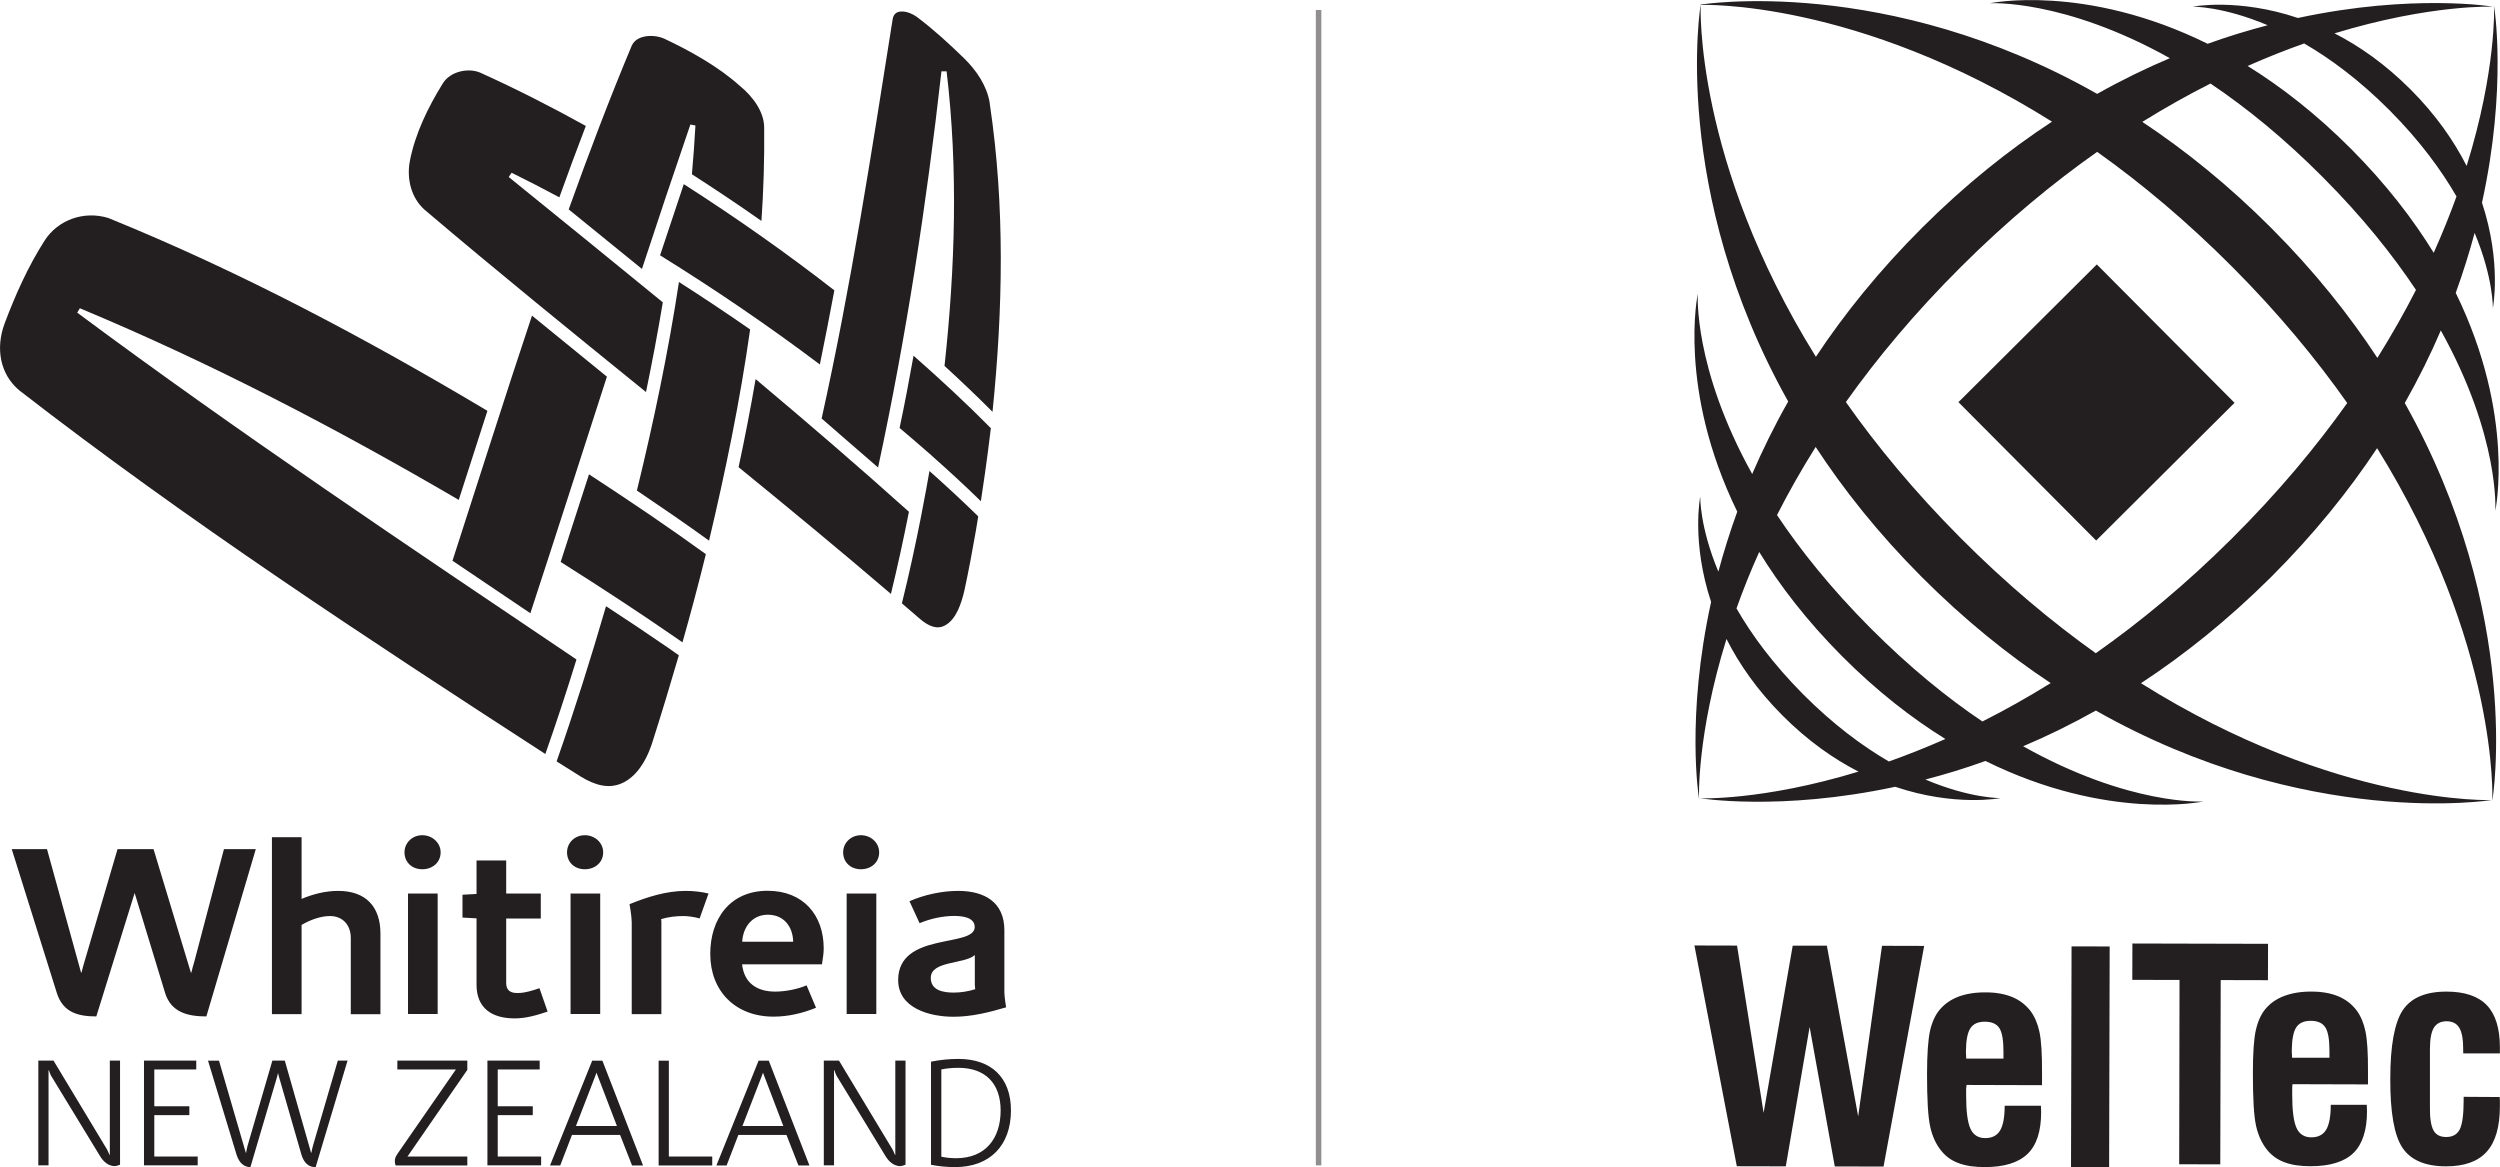 <?xml version="1.0" encoding="UTF-8"?> <svg xmlns="http://www.w3.org/2000/svg" id="a" data-name="Layer 2" width="80.3mm" height="37.49mm" viewBox="0 0 227.63 106.26"><path d="M186.84,11.07C169.01-.12,154.85.44,154.85.44c0,0-.62,14.15,10.49,32.04,2.59-3.91,5.78-7.87,9.69-11.77,3.91-3.9,7.89-7.07,11.81-9.64M224.59,15.11c2.73-8.77,2.5-14.51,2.5-14.51,0,0-5.74-.25-14.53,2.43,2.26,1.15,4.62,2.8,6.94,5.12,2.32,2.33,3.95,4.7,5.09,6.95M221.59,23.02c.8-1.79,1.49-3.51,2.08-5.14-1.38-2.39-3.32-5.05-6.07-7.82-2.76-2.77-5.42-4.73-7.8-6.11-1.64.58-3.36,1.26-5.15,2.05,3.05,1.89,6.24,4.36,9.43,7.56,3.19,3.21,5.64,6.4,7.52,9.46M216.46,32.59c1.33-2.13,2.5-4.2,3.52-6.2-2.14-3.21-4.9-6.67-8.48-10.26-3.58-3.6-7.03-6.38-10.23-8.53-2.01,1.01-4.08,2.17-6.21,3.49,3.91,2.59,7.87,5.78,11.77,9.69,3.9,3.91,7.07,7.89,9.64,11.81M190.84,59.46c4.02-2.83,8.19-6.27,12.38-10.44,4.19-4.17,7.65-8.32,10.5-12.33-2.83-4.02-6.27-8.18-10.44-12.37-4.18-4.19-8.32-7.65-12.33-10.5-4.02,2.83-8.19,6.27-12.38,10.45-4.19,4.17-7.65,8.32-10.5,12.33,2.83,4.02,6.27,8.18,10.45,12.38,4.17,4.19,8.32,7.65,12.32,10.5M180.51,65.68c2.01-1.01,4.08-2.17,6.21-3.49-3.91-2.59-7.87-5.78-11.77-9.69-3.9-3.91-7.06-7.89-9.63-11.81-1.33,2.12-2.5,4.19-3.52,6.2,2.14,3.21,4.91,6.67,8.49,10.27,3.58,3.59,7.02,6.38,10.22,8.53M171.98,69.33c1.64-.58,3.36-1.26,5.15-2.05-3.05-1.89-6.23-4.35-9.43-7.56-3.19-3.21-5.64-6.4-7.52-9.47-.81,1.79-1.49,3.51-2.07,5.14,1.37,2.39,3.32,5.05,6.07,7.82,2.76,2.77,5.41,4.72,7.79,6.11M154.69,72.68s5.74.25,14.53-2.43c-2.25-1.15-4.62-2.8-6.93-5.12-2.32-2.33-3.95-4.7-5.09-6.96-2.73,8.78-2.5,14.52-2.5,14.52M216.44,40.8c-2.59,3.91-5.78,7.87-9.69,11.77-3.92,3.89-7.89,7.06-11.81,9.63,17.83,11.19,31.99,10.64,31.99,10.64,0,0,.62-14.16-10.49-32.04M227.1.6s1.2,7.34-1.11,17.85c1.81,5.47.99,9.6.99,9.6,0,0,.06-2.72-1.66-6.85-.47,1.75-1.04,3.58-1.72,5.46,5.47,11.18,3.6,19.85,3.6,19.85,0,0,.46-6.69-4.96-16.43-.92,2.16-2.01,4.36-3.28,6.61,10.82,19.27,7.98,36.14,7.98,36.14,0,0-16.88,2.76-36.11-8.14-2.25,1.26-4.46,2.34-6.62,3.25,9.71,5.45,16.41,5.03,16.41,5.03,0,0-8.68,1.83-19.84-3.69-1.88.68-3.71,1.23-5.47,1.69,4.12,1.74,6.84,1.69,6.84,1.69,0,0-4.14.81-9.59-1.03-10.53,2.26-17.87,1.03-17.87,1.03,0,0-1.2-7.34,1.11-17.86-1.81-5.46-.99-9.6-.99-9.6,0,0-.07,2.72,1.65,6.84.47-1.75,1.04-3.58,1.72-5.46-5.46-11.18-3.59-19.85-3.59-19.85,0,0-.45,6.69,4.95,16.42.93-2.15,2.01-4.37,3.28-6.6-10.81-19.28-7.97-36.14-7.97-36.14,0,0,16.88-2.77,36.1,8.13,2.24-1.26,4.46-2.34,6.62-3.25C187.87-.13,181.17.29,181.17.29c0,0,8.68-1.83,19.84,3.69,1.88-.68,3.71-1.23,5.47-1.69-4.12-1.74-6.84-1.69-6.84-1.69,0,0,4.13-.81,9.59,1.03,10.52-2.26,17.86-1.02,17.86-1.02M178.32,36.61l12.6-12.54,12.54,12.6-12.6,12.54-12.54-12.6Z" style="fill: #231f20; stroke-width: 0px;"></path><g><path d="M212.21,100.59h3.29c0,.08,0,.18.01.31,0,.13.01.23.01.29,0,1.72-.42,2.99-1.24,3.79-.83.8-2.13,1.2-3.91,1.2-.94,0-1.73-.12-2.36-.36-.63-.23-1.15-.6-1.56-1.1-.48-.58-.83-1.32-1.03-2.21-.2-.89-.29-2.48-.29-4.79,0-1.84.09-3.15.27-3.94.18-.79.47-1.44.89-1.94.44-.52,1.01-.91,1.71-1.17.7-.26,1.53-.4,2.5-.39.93,0,1.74.15,2.41.43.67.28,1.23.71,1.67,1.29.37.5.64,1.14.8,1.9.16.76.24,1.99.23,3.68v1.15s-6.87-.02-6.87-.02c-.02.11-.03.24-.03.36,0,.12,0,.32,0,.6,0,1.44.13,2.44.39,3.02.26.57.71.86,1.35.86.62,0,1.07-.23,1.35-.69.28-.47.42-1.22.42-2.26M208.71,96.3h3.39s0-.63,0-.63c0-1.04-.12-1.75-.38-2.14-.25-.39-.69-.59-1.33-.59-.62,0-1.06.2-1.32.61-.26.4-.39,1.11-.4,2.12.02.29.03.5.03.64" style="fill: #231f20; stroke-width: 0px;"></path><path d="M227.6,99.88c0,.1.02.22.02.33,0,.12,0,.29,0,.51,0,1.87-.4,3.25-1.2,4.14-.8.89-2.03,1.33-3.7,1.33-1.9,0-3.22-.57-3.97-1.69-.75-1.12-1.12-3.21-1.11-6.27,0-3.05.39-5.13,1.14-6.26.76-1.13,2.08-1.69,3.98-1.69,1.66,0,2.89.42,3.68,1.25.79.83,1.18,2.11,1.18,3.84v.54h-3.34v-.35c0-.91-.11-1.57-.35-1.97-.23-.4-.61-.6-1.15-.61-.54,0-.93.2-1.17.59-.24.39-.36,1.04-.36,1.96v5.21c-.02,1.04.1,1.76.32,2.17.22.41.61.61,1.16.61.59,0,1-.23,1.24-.7.23-.47.35-1.35.35-2.63v-.33l3.29.02Z" style="fill: #231f20; stroke-width: 0px;"></path><polygon points="158.14 106.18 154.28 86.08 158.16 86.09 160.58 101.32 163.23 86.1 166.34 86.1 169.19 101.64 171.36 86.11 175.2 86.12 171.5 106.21 167.06 106.2 164.77 93.5 162.6 106.19 158.14 106.18" style="fill: #231f20; stroke-width: 0px;"></polygon><rect x="180.28" y="94.47" width="20.09" height="3.47" transform="translate(93.66 286.3) rotate(-89.86)" style="fill: #231f20; stroke-width: 0px;"></rect><path d="M182.54,100.67h3.29c0,.08,0,.18.01.31,0,.13.01.23.01.29,0,1.72-.41,2.99-1.24,3.79-.83.8-2.13,1.2-3.91,1.2-.94,0-1.73-.12-2.36-.36-.64-.23-1.16-.6-1.56-1.1-.49-.58-.83-1.32-1.03-2.21-.2-.89-.29-2.48-.29-4.79,0-1.84.1-3.15.27-3.94.18-.79.47-1.44.89-1.94.44-.52,1-.91,1.7-1.18.7-.26,1.54-.4,2.5-.39.93,0,1.73.15,2.41.43.67.28,1.23.71,1.67,1.29.37.51.64,1.14.8,1.9.16.76.24,1.99.23,3.68v1.15s-6.87-.02-6.87-.02c-.02.11-.03.24-.04.36,0,.12,0,.32,0,.6,0,1.44.13,2.44.39,3.02.26.57.71.86,1.35.86.62,0,1.07-.23,1.35-.69.28-.47.42-1.22.42-2.26M179.03,96.38h3.39s0-.63,0-.63c0-1.03-.12-1.75-.37-2.14-.25-.39-.69-.59-1.33-.59-.62,0-1.06.2-1.32.61-.26.4-.39,1.11-.4,2.12.02.29.03.5.03.64" style="fill: #231f20; stroke-width: 0px;"></path><polygon points="198.42 106 198.45 89.22 194.15 89.21 194.16 85.9 206.51 85.93 206.5 89.24 202.2 89.23 202.16 106.01 198.42 106" style="fill: #231f20; stroke-width: 0px;"></polygon></g><path d="M23.27,77.31h-2.88l-2.7,10.25c-.09.33-.2.66-.27.99h-.04l-3.4-11.24h-3.28l-3.01,10.25c-.09.33-.2.66-.27.99h-.04l-3.1-11.24H1.07l4.1,13.08c.56,1.8,1.96,2.15,3.6,2.15l3.49-11.24,2.77,9.09c.54,1.78,2.07,2.15,3.76,2.15l4.5-15.23M34.64,92.32v-7.33c0-2.44-1.33-3.88-3.85-3.88-1.15,0-2.29.29-3.33.73v-5.62h-2.7v16.11h2.7v-8.12c.74-.44,1.71-.81,2.59-.81,1.13,0,1.89.79,1.89,2v6.94h2.7ZM40.12,77.6c0-.88-.77-1.56-1.67-1.56s-1.62.68-1.62,1.56c0,.92.7,1.54,1.62,1.54s1.67-.61,1.67-1.54ZM37.15,92.32h2.7v-10.97h-2.7v10.97ZM49.86,92.1l-.74-2.13c-.65.22-1.31.44-2,.44s-1.03-.26-1.03-.94v-5.84h3.15v-2.28h-3.15v-3.01h-2.7v3.05l-1.28.07v2.08l1.28.07v6.06c0,2.13,1.42,3.05,3.46,3.05,1.06,0,2.02-.29,3.01-.62ZM54.92,77.6c0-.88-.76-1.56-1.67-1.56s-1.62.68-1.62,1.56c0,.92.7,1.54,1.62,1.54s1.67-.61,1.67-1.54ZM51.95,92.32h2.7v-10.97h-2.7v10.97ZM64.52,81.35c-.61-.15-1.37-.24-2.07-.24-1.78,0-3.51.55-5.13,1.21,0,0,.2,1.1.2,1.65v8.36h2.7v-8.43c0-.07-.02-.22-.02-.22.65-.2,1.35-.28,2.02-.28.49,0,1.13.11,1.48.22l.81-2.26ZM75,86.35c0-3.05-1.87-5.25-5.11-5.25-3.44,0-5.22,2.57-5.22,5.75,0,3.4,2.3,5.71,5.76,5.71,1.33,0,2.65-.31,3.87-.81l-.86-2.04c-.81.35-1.93.57-2.86.57-1.67,0-2.83-.79-3.01-2.48h7.27c.07-.48.16-.97.16-1.45ZM72.21,85.74h-4.63c.07-1.32.9-2.46,2.34-2.46s2.27,1.07,2.3,2.46ZM80.05,77.6c0-.88-.76-1.56-1.66-1.56s-1.62.68-1.62,1.56c0,.92.7,1.54,1.62,1.54s1.66-.61,1.66-1.54ZM77.09,92.32h2.7v-10.97h-2.7v10.97ZM91.61,91.71s-.16-.92-.16-1.38v-5.64c0-2.55-1.8-3.58-4.21-3.58-1.46,0-3.1.35-4.43.94l.92,2c.94-.4,2.11-.66,3.13-.66.67,0,1.89.09,1.89,1.01,0,1.91-6.97.4-6.97,4.83,0,2.57,2.88,3.34,5.04,3.34,1.64,0,3.24-.4,4.79-.86ZM88.8,90.06c-.63.2-1.31.31-1.96.31-.97,0-2.09-.2-2.09-1.34,0-1.58,3.08-1.23,4.01-2.08v2.7c0,.15.04.42.04.42Z" style="fill: #231f20; fill-rule: evenodd; stroke-width: 0px;"></path><path d="M10.93,106.05v-9.49h-.93v8.59h-.03s-.13-.33-.22-.49l-4.88-8.1h-1.38v9.54h.93v-8.65h.04s.1.33.19.49l4.46,7.32c.31.52.77.89,1.3.91.17,0,.35-.06.52-.13M18,106.11v-.81h-3.95v-3.77h3.19v-.81h-3.19v-3.35h3.82v-.81h-4.76v9.54h4.88ZM31.65,96.56h-.89l-2.27,7.77c-.06.21-.11.46-.13.61h-.04l-2.39-8.38h-1.13l-2.26,7.76c-.08.27-.11.54-.13.63h-.03l-2.44-8.38h-1l2.58,8.5c.35,1.16,1.05,1.19,1.28,1.19l2.44-8.26c.06-.18.07-.33.07-.33.01,0,.03.17.08.33l2.04,7.07c.33,1.16,1.02,1.19,1.31,1.19l2.9-9.68ZM42.55,97.37v-.81h-6.37v.81h5.33l-5.23,7.55c-.19.29-.33.45-.33.81,0,.13.03.26.07.38h6.53v-.81h-5.45l5.47-7.92ZM49.27,106.11v-.81h-3.95v-3.77h3.19v-.81h-3.19v-3.35h3.82v-.81h-4.76v9.54h4.88ZM58.55,106.11l-3.7-9.54h-.93l-3.84,9.54h.93l1.07-2.78h4.38l1.09,2.78h.99ZM56.16,102.52h-3.72l1.76-4.55.11-.31,1.86,4.85ZM64.85,106.11v-.81h-3.95v-8.73h-.93v9.54h4.88ZM73.7,106.11l-3.7-9.54h-.93l-3.84,9.54h.93l1.07-2.78h4.38l1.09,2.78h.99ZM71.32,102.52h-3.72l1.76-4.55.11-.31,1.85,4.85ZM82.45,106.05v-9.49h-.93v8.59h-.03s-.13-.33-.22-.49l-4.88-8.1h-1.38v9.54h.93v-8.65h.04s.1.33.19.49l4.46,7.32c.31.52.77.89,1.3.91.17,0,.35-.06.52-.13ZM92.05,101.1c0-3.01-1.81-4.69-4.78-4.69-.84,0-1.67.08-2.5.25v9.39c.73.14,1.45.21,2.19.21,3.19,0,5.09-1.99,5.09-5.16ZM91.11,101.1c0,2.55-1.38,4.35-4.05,4.35-.45,0-.91-.04-1.35-.14v-7.94c.5-.11,1.05-.15,1.56-.15,2.46,0,3.84,1.44,3.84,3.88Z" style="fill: #231f20; fill-rule: evenodd; stroke-width: 0px;"></path><rect x="119.81" y=".9" width=".5" height="105.2" style="fill: #231f20; opacity: .5; stroke-width: 0px;"></rect><g><path d="M51.05,51.16l2.58-7.98c3.6,2.35,7.16,4.75,10.64,7.27-.66,2.68-1.37,5.36-2.13,8.03l-.72-.5c-3.4-2.35-6.87-4.61-10.37-6.82" style="fill: #231f20; stroke-width: 0px;"></path><path d="M49.66,68.65C33.38,58.1,17.08,47.42,1.76,35.54,0,34.07-.42,31.7.42,29.45c.98-2.62,2.14-5.2,3.64-7.55,1.19-1.86,3.54-2.75,5.8-2.06,11.99,4.87,23.44,10.95,34.52,17.56l-2.61,8.11c-11.12-6.5-22.57-12.48-34.5-17.45l-.24.4c14.8,11,30.16,21.27,45.46,31.58-.89,2.88-1.83,5.75-2.83,8.59" style="fill: #231f20; stroke-width: 0px;"></path><path d="M81.28,1.72h0c.1-.52.42-.68.85-.68.45,0,.99.22,1.36.5,1.52,1.14,2.92,2.43,4.28,3.75,1.15,1.12,2.09,2.53,2.34,4.04l.02.18c1.38,9.25,1.19,18.67.24,27.98-1.42-1.43-2.89-2.82-4.37-4.18.97-8.91,1.25-17.91.19-26.82h-.47c-1.36,12.12-3.21,24.14-5.77,36.07l-5.14-4.46c2.68-12.05,4.54-24.2,6.47-36.37M89.07,47.01l-.22,1.34c-.31,1.8-.65,3.59-1.03,5.37-.28,1.21-.75,2.66-1.76,3.21-.73.41-1.5.09-2.29-.58l-1.65-1.42c.65-2.63,1.22-5.25,1.74-7.89l.47-2.48.3-1.68c1.52,1.35,2.99,2.71,4.43,4.12" style="fill: #231f20; stroke-width: 0px;"></path><path d="M64.56,49.22h0c-2.16-1.56-4.36-3.07-6.57-4.56,1.53-6.27,2.86-12.61,3.83-18.99,2.19,1.4,4.35,2.84,6.48,4.32-.91,6.47-2.24,12.89-3.74,19.23M59.29,67.9h0c-.47,1.38-1.35,2.83-2.67,3.41-1.17.52-2.39.21-3.71-.59l-2.23-1.4c1.64-4.67,3.12-9.39,4.5-14.13,1.92,1.25,3.83,2.53,5.72,3.83l.91.64c-.78,2.68-1.59,5.35-2.44,8.01l-.08.24ZM48.45,28.74h0l6.81,5.55c-2.32,7.18-4.62,14.37-6.97,21.54l-7.09-4.78c2.41-7.43,4.76-14.9,7.24-22.32M57.56,4.08c.44-.9,1.98-1.02,3-.53,2.36,1.12,4.86,2.52,6.79,4.25,1.18.96,2.23,2.36,2.23,3.82.03,2.94-.06,5.72-.25,8.49-2.07-1.46-4.19-2.87-6.33-4.25.13-1.48.24-2.96.32-4.44l-.46-.09c-1.5,4.37-2.97,8.76-4.41,13.15l-6.67-5.42c1.81-5.05,3.7-10.04,5.77-14.98" style="fill: #231f20; stroke-width: 0px;"></path><path d="M90.22,38.98h0c-.35,2.95-.75,5.62-.91,6.65-1.38-1.35-2.78-2.64-4.21-3.91l-.32-.29c-.95-.83-1.9-1.66-2.87-2.47.46-2.18.88-4.38,1.27-6.58,2.42,2.13,4.79,4.32,7.05,6.61M67.25,42.53h0c.57-2.66,1.09-5.34,1.55-8.02,4.72,3.96,9.38,7.97,13.96,12.08-.5,2.53-1.04,5.01-1.64,7.48-4.57-3.91-9.21-7.74-13.87-11.54M38.67,19.1h0c-1.23-1.08-1.66-2.83-1.35-4.46.49-2.5,1.65-4.87,2.99-7.04.69-1.13,2.35-1.45,3.42-.99,3.27,1.48,6.47,3.11,9.61,4.85-.83,2.16-1.63,4.33-2.41,6.5-1.44-.77-2.89-1.52-4.35-2.24l-.26.39c4.68,3.8,9.37,7.59,14.03,11.41-.45,2.73-.97,5.45-1.53,8.17-6.76-5.48-13.52-10.96-20.15-16.59M60.1,23.24l2.16-6.48c4.72,3.02,9.3,6.24,13.71,9.67-.42,2.25-.86,4.5-1.32,6.75-4.69-3.53-9.55-6.84-14.55-9.94" style="fill: #231f20; stroke-width: 0px;"></path></g></svg> 